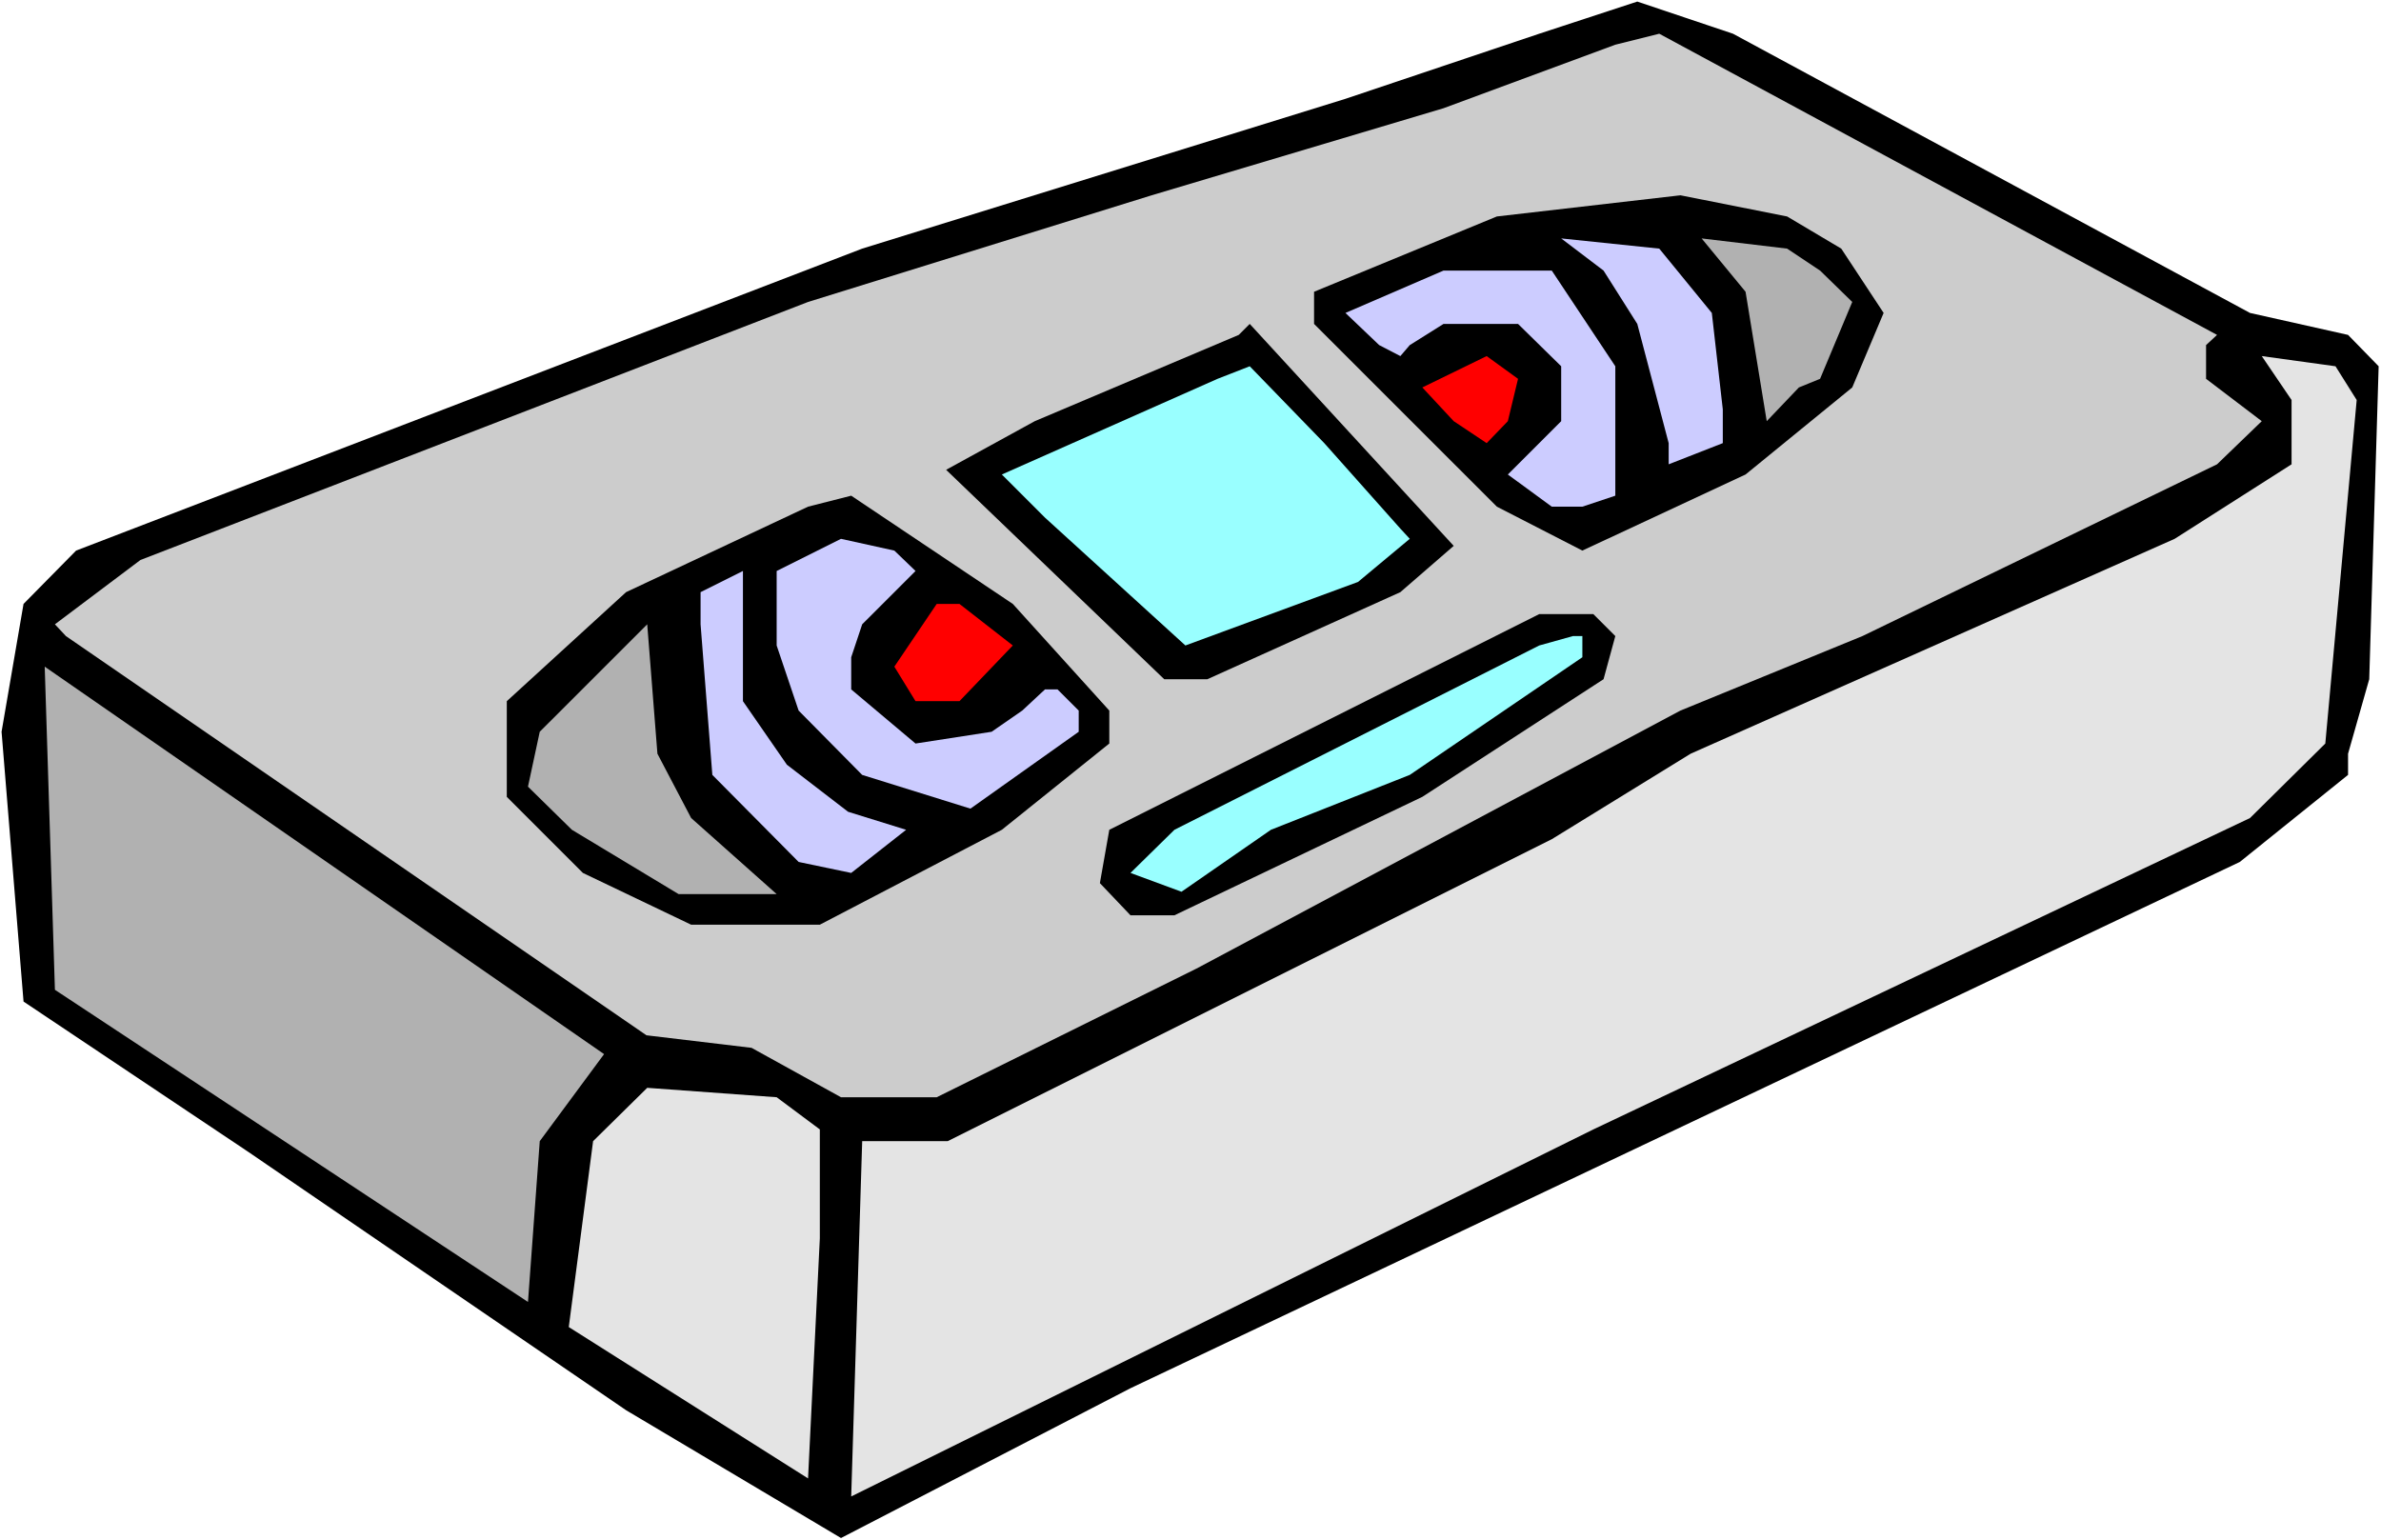 <?xml version="1.0" encoding="UTF-8" standalone="no"?>
<svg
   version="1.0"
   width="129.766mm"
   height="83.953mm"
   id="svg20"
   sodipodi:docname="Video Cassette 11.wmf"
   xmlns:inkscape="http://www.inkscape.org/namespaces/inkscape"
   xmlns:sodipodi="http://sodipodi.sourceforge.net/DTD/sodipodi-0.dtd"
   xmlns="http://www.w3.org/2000/svg"
   xmlns:svg="http://www.w3.org/2000/svg">
  <rect width="100%" height="100%" fill="#333333" stroke="none"/>
  <sodipodi:namedview
     id="namedview20"
     pagecolor="#ffffff"
     bordercolor="#000000"
     borderopacity="0.25"
     inkscape:showpageshadow="2"
     inkscape:pageopacity="0.0"
     inkscape:pagecheckerboard="0"
     inkscape:deskcolor="#d1d1d1"
     inkscape:document-units="mm" />
  <defs
     id="defs1">
    <pattern
       id="WMFhbasepattern"
       patternUnits="userSpaceOnUse"
       width="6"
       height="6"
       x="0"
       y="0" />
  </defs>
  <path
     style="fill:#ffffff;fill-opacity:1;fill-rule:evenodd;stroke:none"
     d="M 0,317.304 H 490.455 V 0 H 0 Z"
     id="path1" />
  <path
     style="fill:#000000;fill-opacity:1;fill-rule:evenodd;stroke:none"
     d="m 463.468,64.462 20.2,4.524 6.302,6.462 -1.939,64.462 -4.363,15.348 v 4.362 L 461.367,177.554 232.865,285.961 173.235,316.819 128.957,290.485 51.227,237.332 4.848,206.312 0.323,150.735 4.848,124.401 15.675,113.415 177.598,51.215 277.144,20.357 317.059,6.947 337.259,0.323 356.974,6.947 Z"
     id="path2" />
  <path
     style="fill:#cccccc;fill-opacity:1;fill-rule:evenodd;stroke:none"
     d="m 454.419,71.086 v 6.947 l 11.474,8.724 -9.211,8.886 -73.043,35.382 -37.491,15.348 -99.707,53.153 -53.49,26.496 H 173.235 L 154.813,215.844 133.158,213.259 13.574,131.025 11.312,128.602 28.926,115.354 166.448,62.201 237.229,40.228 297.344,22.295 332.734,9.209 341.784,6.947 456.681,68.986 Z"
     id="path3" />
  <path
     style="fill:#000000;fill-opacity:1;fill-rule:evenodd;stroke:none"
     d="m 379.275,51.215 8.726,13.248 -6.464,15.348 -21.978,17.933 -33.613,15.671 -17.614,-9.047 -37.653,-37.643 V 60.1 l 37.653,-15.51 37.814,-4.362 21.978,4.362 z"
     id="path4" />
  <path
     style="fill:#ccccff;fill-opacity:1;fill-rule:evenodd;stroke:none"
     d="m 352.611,64.462 2.262,19.872 v 6.947 l -11.15,4.362 v -4.362 l -6.464,-24.557 -6.949,-10.986 -8.726,-6.624 20.2,2.1 z"
     id="path5" />
  <path
     style="fill:#b1b1b1;fill-opacity:1;fill-rule:evenodd;stroke:none"
     d="m 374.912,55.738 6.626,6.462 -6.626,15.833 -4.363,1.777 -6.626,6.947 -4.363,-26.657 -9.05,-10.986 17.614,2.1 z"
     id="path6" />
  <path
     style="fill:#ccccff;fill-opacity:1;fill-rule:evenodd;stroke:none"
     d="M 332.734,75.449 V 102.106 l -6.787,2.262 h -6.302 l -9.05,-6.624 10.989,-10.986 V 75.449 l -8.888,-8.724 h -15.352 l -6.949,4.362 -1.939,2.262 -4.363,-2.262 -6.949,-6.624 20.2,-8.724 h 22.301 z"
     id="path7" />
  <path
     style="fill:#000000;fill-opacity:1;fill-rule:evenodd;stroke:none"
     d="m 288.456,121.978 -39.754,17.933 h -8.888 l -44.925,-43.137 18.261,-10.017 42.016,-17.772 2.262,-2.262 42.016,45.721 z"
     id="path8" />
  <path
     style="fill:#ff0000;fill-opacity:1;fill-rule:evenodd;stroke:none"
     d="m 310.595,86.758 -4.363,4.524 -6.787,-4.524 -6.464,-6.947 13.251,-6.462 6.464,4.685 z"
     id="path9" />
  <path
     style="fill:#e4e4e4;fill-opacity:1;fill-rule:evenodd;stroke:none"
     d="m 485.446,82.396 -6.464,70.763 -15.514,15.348 -135.259,64.139 -152.873,75.61 2.262,-73.187 h 17.614 l 124.432,-62.201 28.603,-17.61 99.707,-44.267 24.078,-15.348 V 82.396 l -6.141,-9.047 15.19,2.1 z"
     id="path10" />
  <path
     style="fill:#99ffff;fill-opacity:1;fill-rule:evenodd;stroke:none"
     d="m 288.456,108.891 1.939,2.1 -10.666,8.886 -35.552,13.086 -28.926,-26.334 -8.888,-8.886 44.44,-19.71 6.626,-2.585 15.352,15.833 z"
     id="path11" />
  <path
     style="fill:#000000;fill-opacity:1;fill-rule:evenodd;stroke:none"
     d="m 228.502,146.373 v 6.786 l -22.139,17.772 -37.491,19.549 h -26.502 l -22.301,-10.663 -15.675,-15.671 v -19.71 l 24.563,-22.457 37.491,-17.61 8.888,-2.262 33.29,22.295 z"
     id="path12" />
  <path
     style="fill:#ccccff;fill-opacity:1;fill-rule:evenodd;stroke:none"
     d="m 188.587,117.616 -10.989,10.986 -2.262,6.786 v 6.624 l 13.251,11.148 15.675,-2.423 6.302,-4.362 4.686,-4.362 h 2.586 l 4.363,4.362 v 4.362 l -22.301,15.833 -22.301,-6.947 -13.09,-13.248 -4.525,-13.409 v -15.348 l 13.251,-6.624 10.989,2.423 z"
     id="path13" />
  <path
     style="fill:#ccccff;fill-opacity:1;fill-rule:evenodd;stroke:none"
     d="m 162.085,157.521 12.605,9.694 11.958,3.716 -11.312,8.886 -10.827,-2.262 -17.776,-17.933 -2.424,-31.02 v -6.624 l 8.726,-4.362 v 26.819 z"
     id="path14" />
  <path
     style="fill:#ff0000;fill-opacity:1;fill-rule:evenodd;stroke:none"
     d="m 208.625,132.964 -10.989,11.471 h -9.05 l -4.363,-7.109 8.726,-12.925 h 4.686 z"
     id="path15" />
  <path
     style="fill:#000000;fill-opacity:1;fill-rule:evenodd;stroke:none"
     d="m 332.734,131.025 -2.424,8.886 -37.33,24.234 -51.066,24.396 h -9.05 l -6.302,-6.624 1.939,-10.986 88.557,-44.429 h 11.15 z"
     id="path16" />
  <path
     style="fill:#b1b1b1;fill-opacity:1;fill-rule:evenodd;stroke:none"
     d="m 142.369,168.507 17.614,15.671 h 4.525 -24.725 l -21.978,-13.248 -9.05,-8.886 2.424,-11.309 22.139,-22.134 2.101,26.657 z"
     id="path17" />
  <path
     style="fill:#99ffff;fill-opacity:1;fill-rule:evenodd;stroke:none"
     d="m 325.947,135.387 -35.552,24.234 -28.603,11.309 -18.422,12.763 -10.504,-3.877 9.05,-8.886 75.144,-37.967 6.949,-1.939 h 1.939 z"
     id="path18" />
  <path
     style="fill:#b1b1b1;fill-opacity:1;fill-rule:evenodd;stroke:none"
     d="M 111.181,235.07 108.757,268.19 11.312,203.889 9.211,137.326 124.432,217.137 Z"
     id="path19" />
  <path
     style="fill:#e4e4e4;fill-opacity:1;fill-rule:evenodd;stroke:none"
     d="m 168.872,232.646 v 22.457 l -2.424,49.437 -49.288,-31.181 5.01,-38.29 11.15,-10.986 26.664,1.939 z"
     id="path20" />
</svg>
